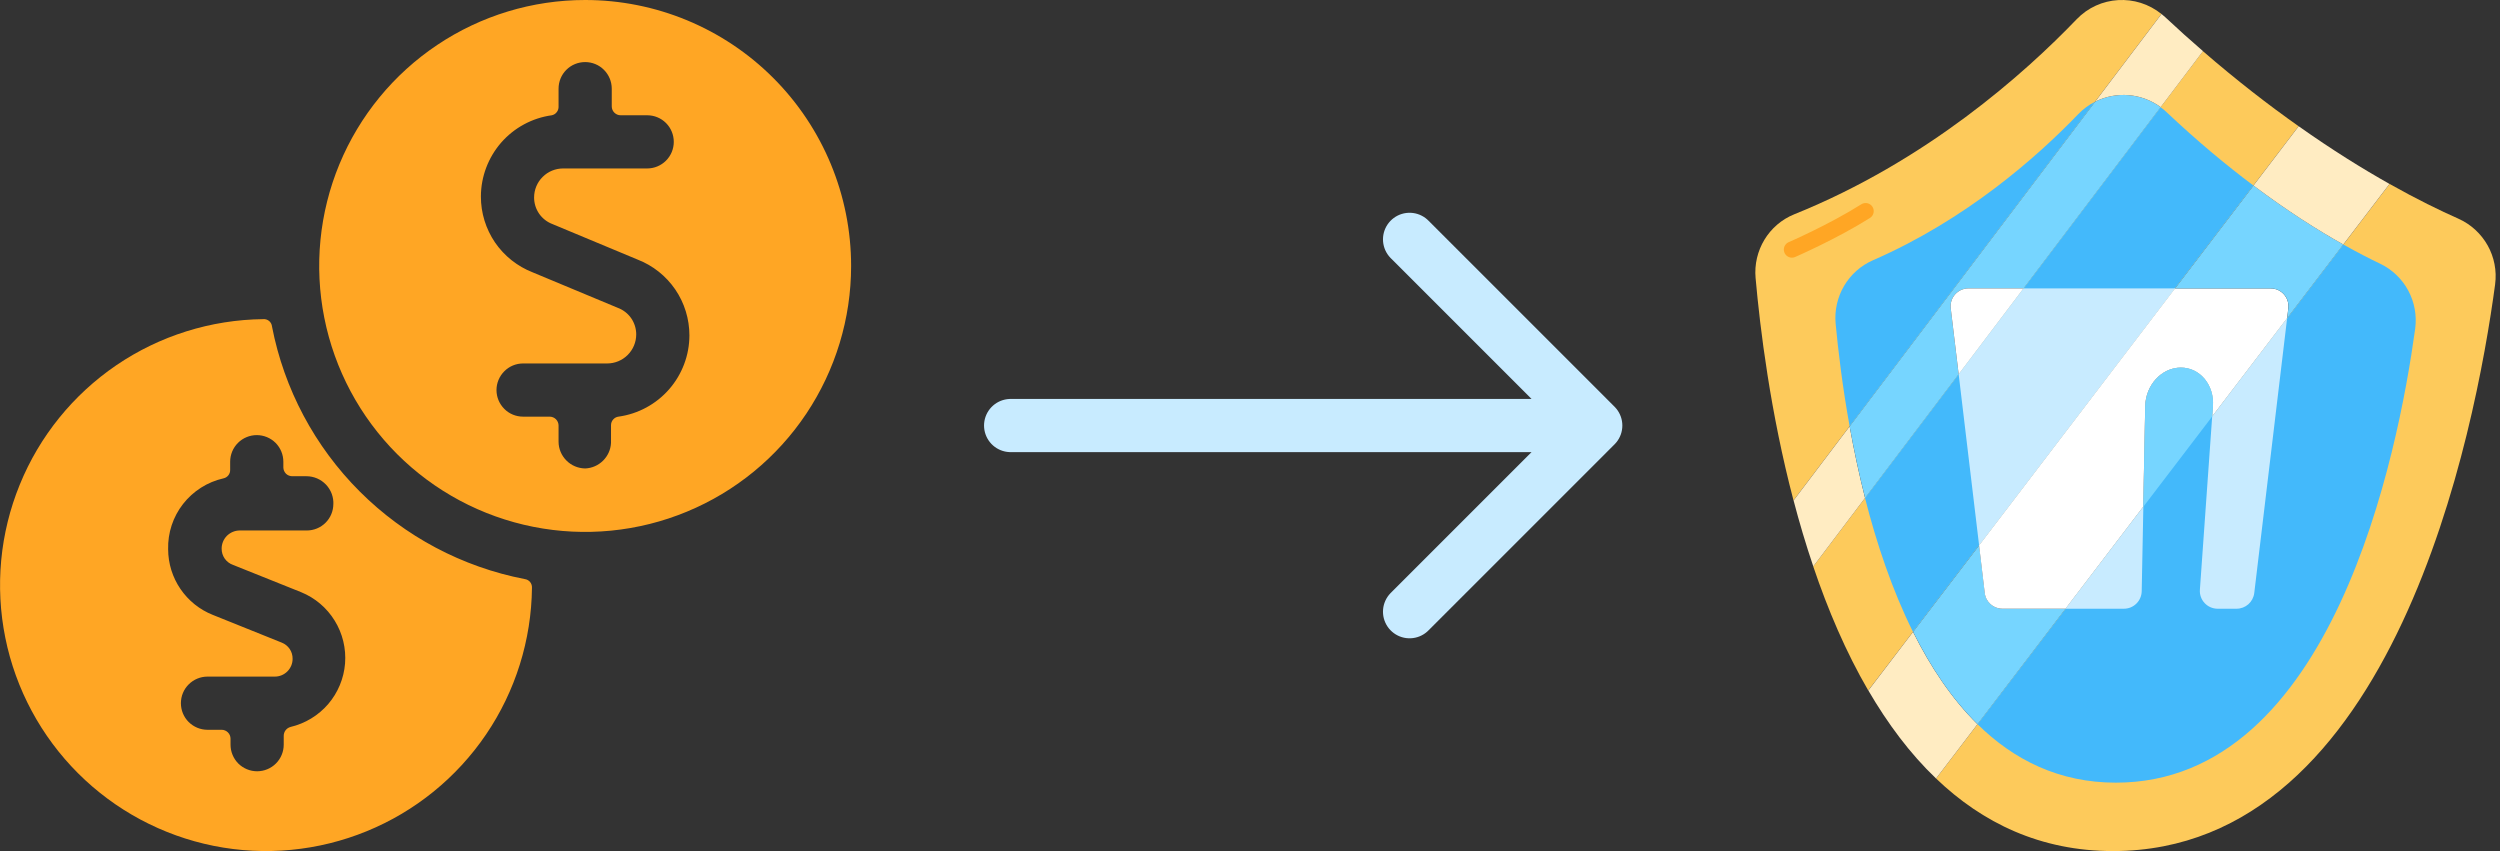 <svg width="47" height="16" viewBox="0 0 47 16" fill="none" xmlns="http://www.w3.org/2000/svg">
<rect x="0" y="0" width="47" height="16" fill="#333333" stroke="none"/>
<g clip-path="url(#clip0_516_8917)">
<path d="M5.114 6.14C5.112 6.12 5.107 6.1 5.097 6.082C5.088 6.064 5.075 6.048 5.06 6.035C5.044 6.022 5.026 6.012 5.007 6.006C4.988 6 4.967 5.998 4.947 6C3.963 6.011 3.003 6.312 2.189 6.865C1.375 7.419 0.742 8.201 0.371 9.113C-0.001 10.024 -0.095 11.026 0.1 11.991C0.295 12.956 0.771 13.842 1.468 14.538C2.164 15.233 3.051 15.708 4.016 15.902C4.982 16.096 5.983 16 6.894 15.627C7.805 15.255 8.586 14.621 9.139 13.806C9.692 12.991 9.991 12.031 10.001 11.047C10.002 11.008 9.99 10.97 9.965 10.941C9.94 10.911 9.905 10.892 9.867 10.887C8.692 10.66 7.611 10.087 6.764 9.241C5.917 8.395 5.342 7.315 5.114 6.14ZM6.267 9.473C6.267 9.606 6.215 9.733 6.121 9.827C6.027 9.921 5.9 9.973 5.767 9.973H4.501C4.412 9.975 4.327 10.012 4.264 10.075C4.202 10.139 4.167 10.224 4.167 10.313C4.166 10.38 4.186 10.446 4.224 10.501C4.263 10.556 4.317 10.598 4.381 10.62L5.661 11.133C5.923 11.24 6.144 11.427 6.292 11.668C6.441 11.909 6.509 12.191 6.487 12.473C6.465 12.755 6.353 13.023 6.169 13.238C5.984 13.452 5.736 13.602 5.461 13.667C5.424 13.677 5.392 13.699 5.369 13.729C5.346 13.759 5.334 13.796 5.334 13.833V14C5.334 14.133 5.281 14.26 5.187 14.354C5.094 14.447 4.966 14.5 4.834 14.5C4.701 14.5 4.574 14.447 4.48 14.354C4.387 14.26 4.334 14.133 4.334 14V13.887C4.334 13.842 4.316 13.8 4.285 13.769C4.254 13.738 4.211 13.72 4.167 13.72H3.901C3.768 13.72 3.641 13.667 3.547 13.574C3.453 13.48 3.401 13.353 3.401 13.22C3.401 13.087 3.453 12.96 3.547 12.867C3.641 12.773 3.768 12.72 3.901 12.72H5.167C5.256 12.72 5.34 12.685 5.403 12.622C5.465 12.56 5.501 12.475 5.501 12.387C5.502 12.32 5.483 12.255 5.446 12.2C5.409 12.146 5.356 12.104 5.294 12.08L4.001 11.56C3.753 11.462 3.542 11.292 3.392 11.072C3.242 10.852 3.162 10.593 3.161 10.327C3.153 10.018 3.252 9.717 3.442 9.474C3.632 9.231 3.9 9.061 4.201 8.993C4.237 8.986 4.27 8.965 4.293 8.936C4.316 8.907 4.328 8.871 4.327 8.833V8.68C4.327 8.547 4.38 8.42 4.474 8.326C4.567 8.233 4.695 8.18 4.827 8.18C4.96 8.18 5.087 8.233 5.181 8.326C5.274 8.42 5.327 8.547 5.327 8.68V8.787C5.327 8.831 5.345 8.873 5.376 8.905C5.407 8.936 5.45 8.953 5.494 8.953H5.761C5.829 8.953 5.897 8.967 5.961 8.994C6.024 9.021 6.081 9.061 6.129 9.111C6.176 9.161 6.213 9.22 6.237 9.285C6.26 9.349 6.271 9.418 6.267 9.487V9.473Z" fill="#FFA624"/>
<path d="M11.001 0C10.012 0 9.045 0.293 8.223 0.843C7.401 1.392 6.76 2.173 6.381 3.087C6.003 4 5.904 5.006 6.097 5.975C6.29 6.945 6.766 7.836 7.465 8.536C8.164 9.235 9.055 9.711 10.025 9.904C10.995 10.097 12.001 9.998 12.914 9.619C13.828 9.241 14.609 8.6 15.158 7.778C15.707 6.956 16.001 5.989 16.001 5C16.001 3.674 15.474 2.402 14.536 1.464C13.599 0.527 12.327 0 11.001 0ZM11.001 8.807C10.869 8.805 10.742 8.752 10.649 8.658C10.556 8.565 10.502 8.439 10.501 8.307V8C10.501 7.956 10.483 7.913 10.452 7.882C10.421 7.851 10.378 7.833 10.334 7.833H9.834C9.701 7.833 9.574 7.781 9.481 7.687C9.387 7.593 9.334 7.466 9.334 7.333C9.334 7.201 9.387 7.074 9.481 6.98C9.574 6.886 9.701 6.833 9.834 6.833H11.414C11.559 6.833 11.698 6.776 11.801 6.673C11.903 6.571 11.961 6.432 11.961 6.287C11.961 6.178 11.928 6.072 11.866 5.982C11.804 5.893 11.716 5.825 11.614 5.787L10.014 5.12C9.727 5.008 9.48 4.812 9.306 4.558C9.133 4.303 9.04 4.002 9.041 3.693C9.042 3.321 9.178 2.962 9.422 2.681C9.667 2.401 10.005 2.218 10.374 2.167C10.412 2.159 10.445 2.138 10.468 2.107C10.492 2.076 10.503 2.038 10.501 2V1.667C10.501 1.534 10.553 1.407 10.647 1.313C10.741 1.219 10.868 1.167 11.001 1.167C11.133 1.167 11.261 1.219 11.354 1.313C11.448 1.407 11.501 1.534 11.501 1.667V2C11.501 2.044 11.518 2.087 11.55 2.118C11.581 2.149 11.623 2.167 11.667 2.167H12.167C12.3 2.167 12.427 2.219 12.521 2.313C12.615 2.407 12.667 2.534 12.667 2.667C12.667 2.799 12.615 2.926 12.521 3.02C12.427 3.114 12.3 3.167 12.167 3.167H10.587C10.442 3.167 10.303 3.224 10.201 3.327C10.098 3.429 10.041 3.568 10.041 3.713C10.041 3.822 10.074 3.928 10.136 4.018C10.198 4.107 10.286 4.175 10.387 4.213L11.987 4.88C12.275 4.992 12.521 5.188 12.695 5.442C12.869 5.697 12.961 5.998 12.961 6.307C12.96 6.679 12.824 7.038 12.579 7.319C12.334 7.599 11.996 7.782 11.627 7.833C11.588 7.838 11.553 7.857 11.527 7.887C11.501 7.916 11.487 7.954 11.487 7.993V8.327C11.481 8.453 11.427 8.572 11.337 8.661C11.247 8.75 11.127 8.802 11.001 8.807Z" fill="#FFA624"/>
</g>
<path d="M19 8H30M30 8L26.5 11.5M30 8L26.5 4.5" stroke="#C8EBFF" stroke-linecap="round" stroke-linejoin="round"/>
<path d="M34.772 8.015L33.718 9.408C33.282 7.75 33.089 6.174 33.005 5.226C32.959 4.711 33.252 4.223 33.731 4.029C36.218 3.028 38.064 1.38 39.041 0.362C39.469 -0.083 40.161 -0.12 40.635 0.263L39.387 1.912L34.772 8.015Z" fill="#FDCA5B"/>
<path d="M43.214 2.373L42.364 3.488L40.889 5.422L37.205 10.252L35.964 11.879L35.123 12.981C34.703 12.259 34.363 11.461 34.089 10.649L35.062 9.362L36.821 7.037L38.042 5.422L40.619 2.015L41.415 0.962C42.047 1.509 42.652 1.977 43.214 2.373Z" fill="#FDCA5B"/>
<path d="M46.908 5.348C46.539 8.091 45.017 16 39.723 16C38.36 16 37.27 15.471 36.398 14.636L37.177 13.615L38.833 11.444L40.295 9.527L40.332 7.637C40.34 7.241 40.639 6.911 41.001 6.911C41.363 6.911 41.632 7.241 41.604 7.637L41.591 7.829L42.999 5.982L44.055 4.597L44.924 3.458C45.438 3.747 45.874 3.959 46.215 4.11C46.695 4.324 46.978 4.826 46.908 5.348Z" fill="#FDCA5B"/>
<path d="M39.387 1.912L34.773 8.015C34.637 7.261 34.557 6.586 34.51 6.085C34.464 5.578 34.745 5.097 35.211 4.893C36.959 4.131 38.29 2.957 39.071 2.146C39.165 2.048 39.272 1.97 39.387 1.912Z" fill="#43B9FB"/>
<path d="M42.364 3.488L40.889 5.422L37.206 10.252L35.964 11.879C35.571 11.089 35.279 10.213 35.062 9.362L36.821 7.037L38.042 5.422L40.619 2.015C40.658 2.043 40.695 2.074 40.731 2.108C41.305 2.65 41.855 3.107 42.364 3.488Z" fill="#43B9FB"/>
<path d="M45.405 6.183C45.081 8.545 43.848 14.714 39.778 14.714C38.713 14.714 37.86 14.287 37.177 13.615L38.833 11.444L40.294 9.527L40.332 7.637C40.34 7.241 40.639 6.911 41.001 6.911C41.363 6.911 41.632 7.241 41.604 7.637L41.59 7.829L42.999 5.982L44.055 4.597C44.317 4.745 44.549 4.863 44.747 4.958C45.21 5.18 45.474 5.674 45.405 6.183Z" fill="#43B9FB"/>
<path d="M33.688 4.692C33.688 4.692 34.458 4.358 35.074 3.969" stroke="#FFA624" stroke-width="0.304" stroke-linecap="round" stroke-linejoin="round"/>
<path d="M40.295 9.527L40.264 11.116C40.26 11.298 40.112 11.444 39.929 11.444H38.833L40.295 9.527Z" fill="#C8EBFF"/>
<path d="M40.891 5.422L37.207 10.252L36.823 7.037L38.044 5.422H40.891Z" fill="#C8EBFF"/>
<path d="M42.998 5.982L42.38 11.149C42.359 11.318 42.217 11.444 42.047 11.444H41.692C41.497 11.444 41.344 11.279 41.358 11.086L41.589 7.83H41.59L42.998 5.982Z" fill="#C8EBFF"/>
<path d="M37.177 13.615L36.398 14.636C35.907 14.168 35.487 13.602 35.125 12.981L35.965 11.879C36.294 12.539 36.693 13.138 37.177 13.615Z" fill="#FFECC2"/>
<path d="M38.833 11.444L37.178 13.615C36.693 13.138 36.295 12.539 35.966 11.879L37.208 10.252L37.315 11.149C37.335 11.318 37.477 11.444 37.647 11.444H38.833Z" fill="#76D5FF"/>
<path d="M43.02 5.797L42.998 5.982L41.589 7.829L41.603 7.637C41.631 7.241 41.361 6.911 41 6.911C40.638 6.911 40.338 7.241 40.33 7.637L40.293 9.527L38.832 11.444H37.645C37.475 11.444 37.333 11.318 37.313 11.149L37.206 10.252L40.889 5.422H42.687C42.888 5.422 43.044 5.597 43.02 5.797Z" fill="white"/>
<path d="M41.604 7.637L41.59 7.829H41.59L40.294 9.528L40.331 7.637C40.339 7.241 40.639 6.911 41.001 6.911C41.363 6.911 41.632 7.241 41.604 7.637Z" fill="#76D5FF"/>
<path d="M43.021 5.797C43.045 5.597 42.889 5.422 42.688 5.422H40.891L42.366 3.488C43.003 3.967 43.577 4.329 44.055 4.597L42.999 5.982L43.021 5.797Z" fill="#76D5FF"/>
<path d="M44.923 3.458L44.054 4.597C43.576 4.329 43.002 3.967 42.365 3.488L43.215 2.373C43.843 2.818 44.419 3.174 44.923 3.458Z" fill="#FFECC2"/>
<path d="M35.063 9.362L34.09 10.649C33.95 10.236 33.827 9.82 33.719 9.408L34.773 8.015C34.85 8.444 34.946 8.9 35.063 9.362Z" fill="#FFECC2"/>
<path d="M40.621 2.015L38.044 5.422H37.007C36.806 5.422 36.65 5.597 36.674 5.797L36.823 7.037L35.064 9.362C34.946 8.899 34.851 8.444 34.773 8.015L39.388 1.912C39.779 1.714 40.258 1.747 40.621 2.015Z" fill="#76D5FF"/>
<path d="M38.044 5.422L36.823 7.037L36.674 5.797C36.65 5.597 36.806 5.422 37.007 5.422H38.044Z" fill="white"/>
<path d="M41.417 0.962L40.621 2.015C40.258 1.747 39.779 1.714 39.388 1.912L40.636 0.263C40.659 0.281 40.681 0.3 40.703 0.32C40.945 0.546 41.182 0.76 41.417 0.962Z" fill="#FFECC2"/>
<defs>
<clipPath id="clip0_516_8917">
<rect width="16" height="16" fill="white"/>
</clipPath>
</defs>
</svg>
